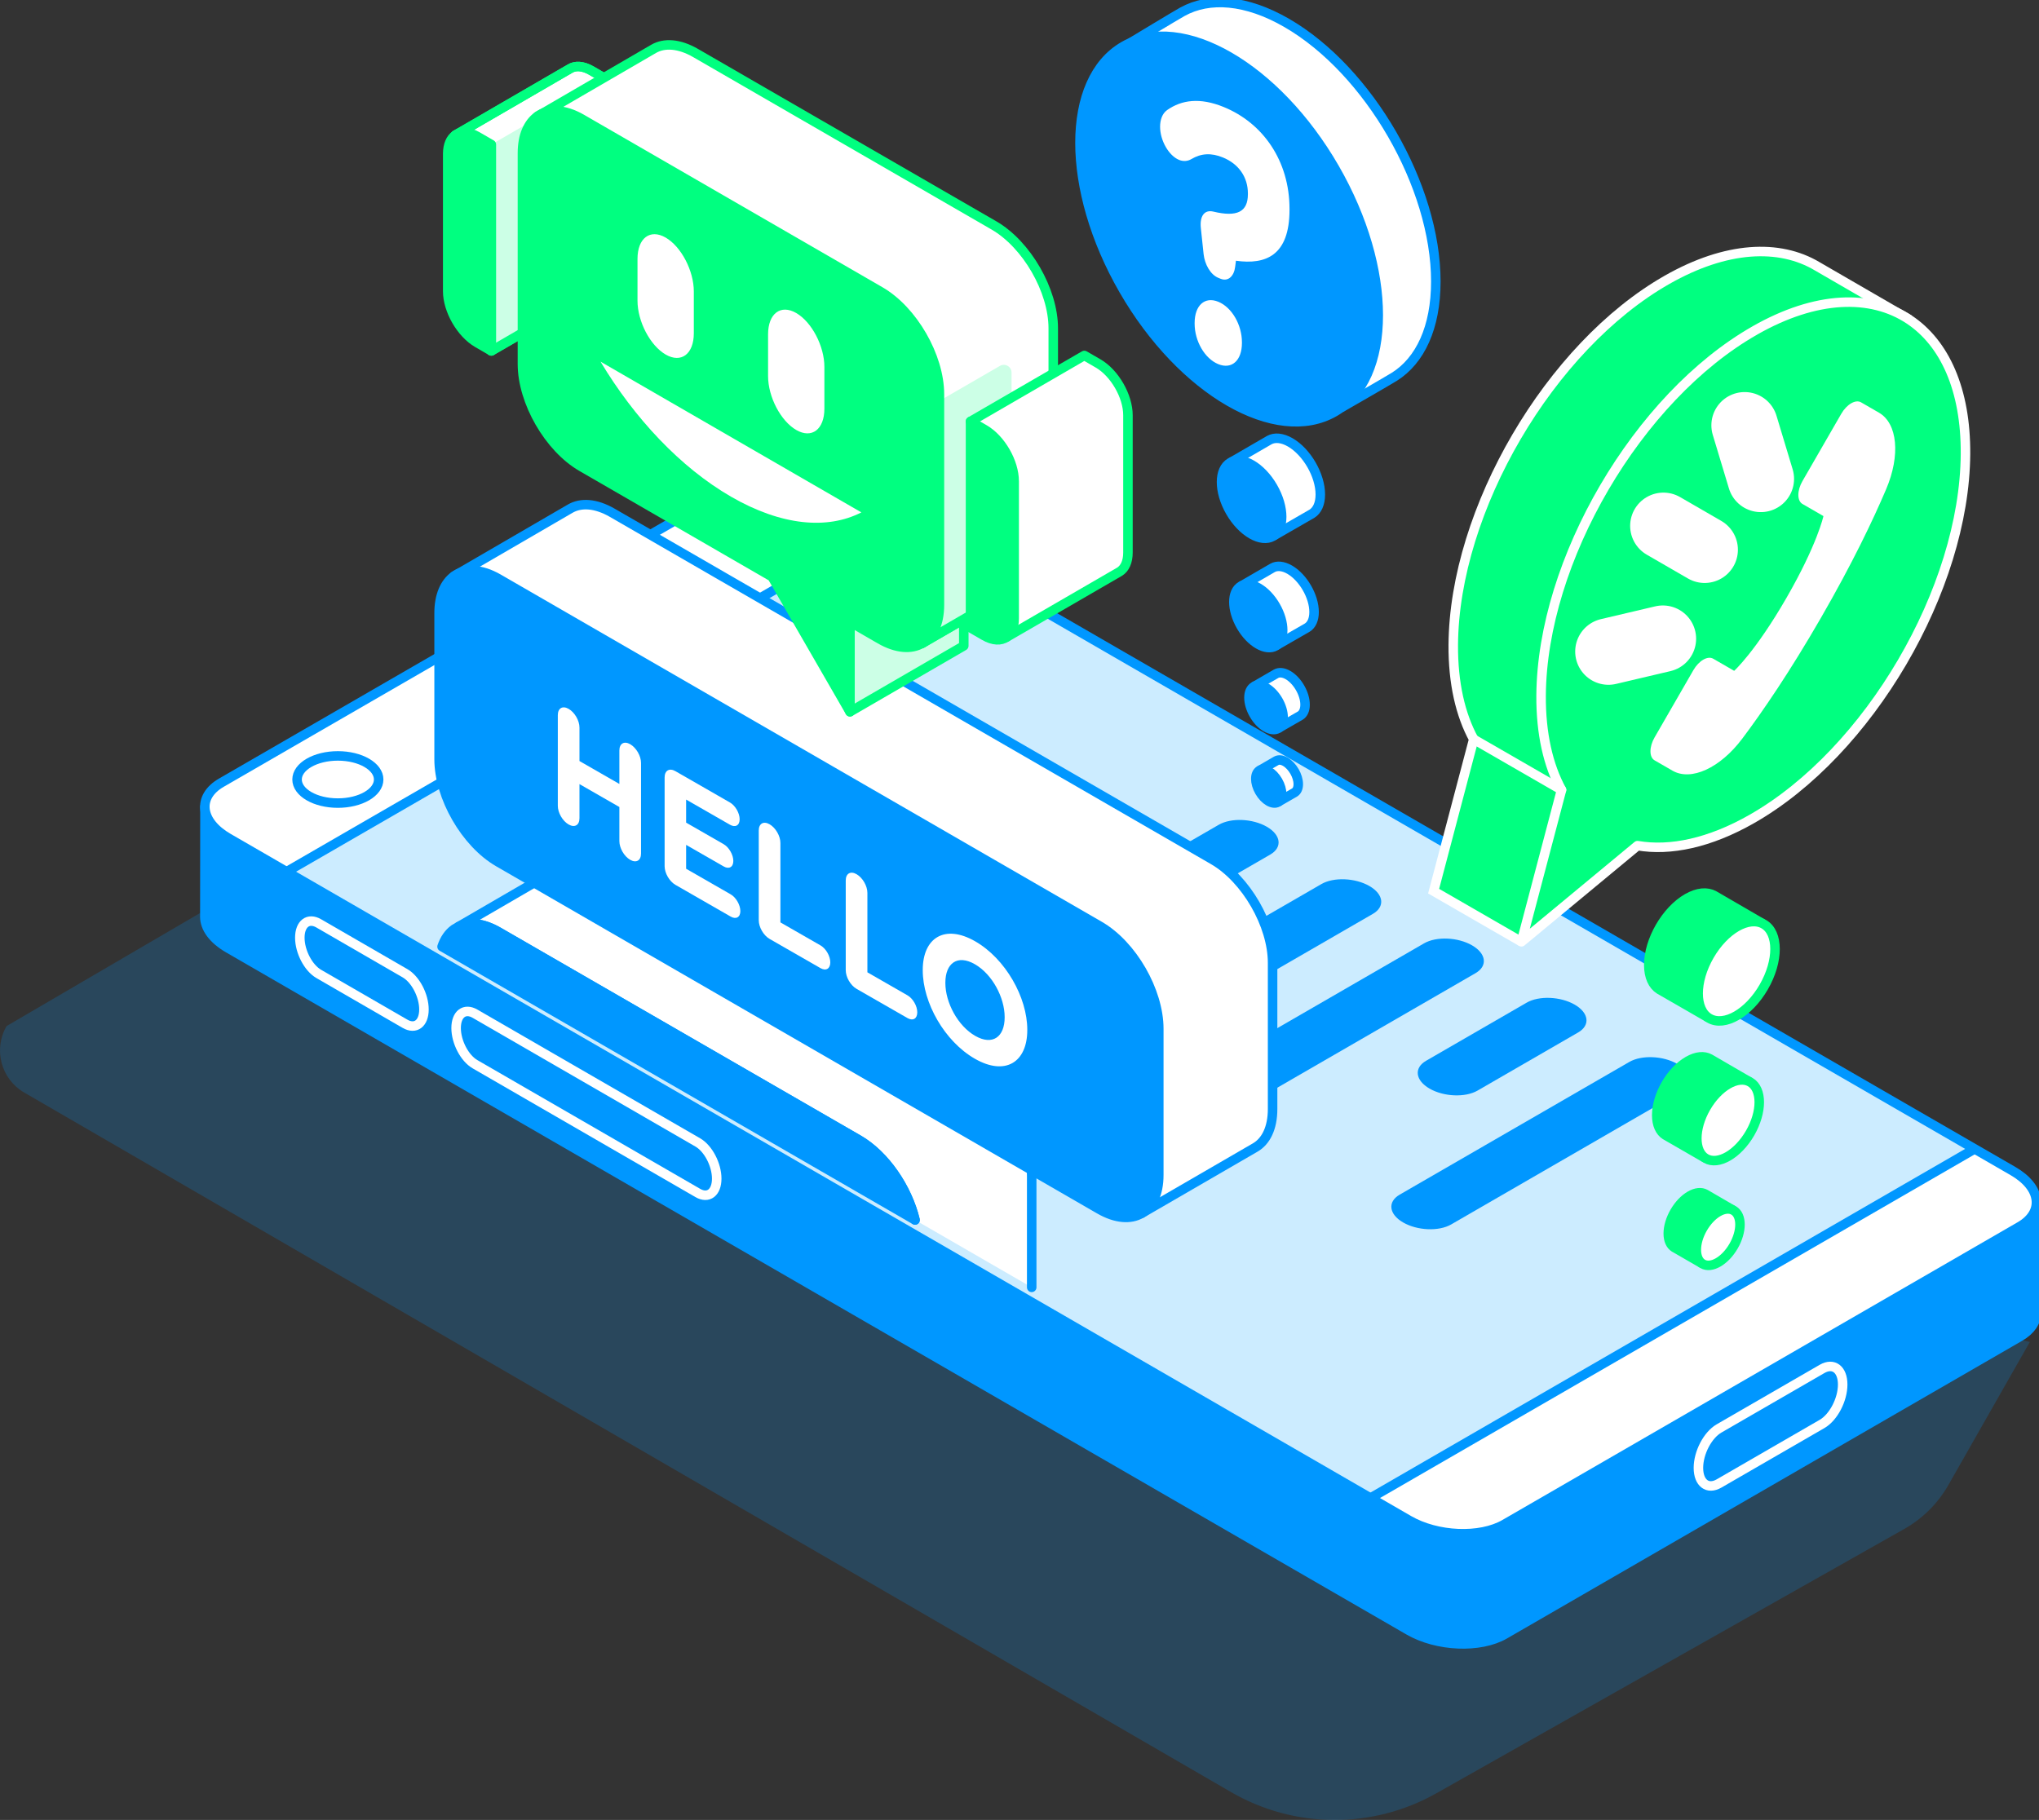 <svg width="429" height="383" viewBox="0 0 429 383" fill="none" xmlns="http://www.w3.org/2000/svg">
<rect x="0" y="0" width="429" height="383" fill="#333333" stroke="none"/>
<g clip-path="url(#clip0_217_686)">
<path opacity="0.2" d="M427.067 282.418L409.936 312.513C407.736 316.373 404.534 319.569 400.667 321.755L302.227 377.379C288.785 384.974 272.327 384.874 258.974 377.118L5.094 229.921C0.209 227.081 -1.447 220.82 1.384 215.93L46.597 189.512L427.067 282.413V282.418Z" fill="#0097FF"/>
<path d="M428.478 253.088C428.478 253.088 428.463 276.18 428.463 276.233C428.463 278.126 427.313 279.936 424.973 281.285L316.574 343.939C311.407 346.926 302.374 346.554 296.408 343.102L48.035 199.546C44.796 197.673 43.124 195.283 43.098 193.008C43.098 192.793 43.124 169.754 43.124 169.754" fill="#0097FF"/>
<path d="M428.478 253.088C428.478 253.088 428.463 276.18 428.463 276.233C428.463 278.126 427.313 279.936 424.973 281.285L316.575 343.939C311.407 346.926 302.374 346.554 296.408 343.102L48.035 199.546C44.796 197.673 43.124 195.283 43.098 193.008C43.098 192.793 43.124 169.754 43.124 169.754" stroke="#0097FF" stroke-width="2" stroke-linecap="round" stroke-linejoin="round"/>
<path d="M316.575 320.754L424.973 258.1C430.14 255.114 429.492 249.894 423.526 246.442L175.153 102.885C169.181 99.433 160.153 99.062 154.986 102.048L46.588 164.702C41.421 167.689 42.069 172.909 48.035 176.361L296.408 319.917C302.38 323.369 311.408 323.74 316.575 320.754Z" fill="#CCECFF"/>
<path d="M288.426 315.305L296.409 319.918C302.38 323.37 311.408 323.742 316.575 320.755L424.974 258.101C430.141 255.115 429.493 249.895 423.526 246.443L415.423 241.762" fill="white"/>
<path d="M187.19 109.842L175.153 102.885C169.181 99.433 160.153 99.062 154.986 102.048L46.588 164.702C41.421 167.689 42.069 172.909 48.035 176.361L60.438 183.532" fill="white"/>
<path d="M361.678 312.193L383.36 299.661C385.753 298.275 387.696 294.562 387.696 291.366C387.696 288.17 385.753 286.701 383.36 288.081L361.678 300.613C359.285 301.999 357.342 305.713 357.342 308.908C357.342 312.104 359.285 313.574 361.678 312.193Z" stroke="white" stroke-width="2" stroke-linecap="round" stroke-linejoin="round"/>
<path d="M146.815 251.053L99.946 223.965C97.746 222.694 95.965 219.284 95.965 216.345C95.965 213.411 97.746 212.056 99.946 213.332L146.815 240.42C149.015 241.691 150.796 245.101 150.796 248.04C150.796 250.975 149.015 252.329 146.815 251.053Z" stroke="white" stroke-width="2" stroke-linecap="round" stroke-linejoin="round"/>
<path d="M85.218 215.451L67.063 204.954C64.864 203.683 63.082 200.272 63.082 197.333C63.082 194.399 64.864 193.044 67.063 194.32L85.218 204.818C87.418 206.089 89.199 209.499 89.199 212.438C89.199 215.372 87.418 216.727 85.218 215.451Z" stroke="white" stroke-width="2" stroke-linecap="round" stroke-linejoin="round"/>
<path d="M59.832 183.716L186.997 110.215" stroke="#0097FF" stroke-width="2" stroke-linecap="round" stroke-linejoin="round"/>
<path d="M71.086 169.005C75.827 169.005 79.67 166.783 79.67 164.042C79.67 161.3 75.827 159.078 71.086 159.078C66.345 159.078 62.502 161.3 62.502 164.042C62.502 166.783 66.345 169.005 71.086 169.005Z" stroke="#0097FF" stroke-width="2" stroke-linecap="round" stroke-linejoin="round"/>
<path d="M316.575 320.754L424.973 258.1C430.14 255.114 429.492 249.894 423.526 246.442L175.153 102.885C169.181 99.433 160.153 99.062 154.986 102.048L46.588 164.702C41.421 167.689 42.069 172.909 48.035 176.361L296.408 319.917C302.38 323.369 311.408 323.74 316.575 320.754V320.754Z" stroke="#0097FF" stroke-width="2" stroke-linecap="round" stroke-linejoin="round"/>
<path d="M288.535 315.146L415.219 241.922" stroke="#0097FF" stroke-width="2" stroke-linecap="round" stroke-linejoin="round"/>
<path d="M210.934 212.393L267.265 179.834C269.856 178.333 269.532 175.718 266.539 173.987C263.545 172.255 259.016 172.067 256.424 173.568L200.094 206.127C197.502 207.628 197.826 210.243 200.82 211.974C203.813 213.706 208.343 213.894 210.934 212.393Z" fill="#0097FF"/>
<path d="M241.288 244.77L310.45 204.795C313.041 203.294 312.717 200.679 309.724 198.948C306.73 197.216 302.2 197.028 299.609 198.529L230.447 238.504C227.856 240.006 228.18 242.621 231.173 244.352C234.167 246.083 238.697 246.271 241.288 244.77Z" fill="#0097FF"/>
<path d="M254.12 212.394L288.858 192.315C291.449 190.814 291.125 188.198 288.131 186.467C285.138 184.736 280.608 184.548 278.017 186.049L243.279 206.128C240.688 207.629 241.012 210.244 244.005 211.975C246.999 213.707 251.529 213.895 254.12 212.394Z" fill="#0097FF"/>
<path d="M310.88 229.505L332.044 217.272C334.636 215.771 334.312 213.155 331.318 211.424C328.324 209.693 323.795 209.505 321.203 211.006L300.039 223.239C297.447 224.741 297.771 227.356 300.765 229.087C303.759 230.818 308.288 231.006 310.88 229.505Z" fill="#0097FF"/>
<path d="M305.325 257.677L353.636 229.752C356.227 228.251 355.903 225.636 352.91 223.905C349.916 222.173 345.387 221.985 342.795 223.486L294.484 251.411C291.893 252.912 292.217 255.527 295.21 257.258C298.204 258.99 302.734 259.178 305.325 257.677Z" fill="#0097FF"/>
<path d="M238.113 8.857C238.113 8.857 247.355 3.26 248.766 2.481C254.424 -0.652 262.172 -0.118 270.714 4.819C288.044 14.835 302.093 39.198 302.093 59.23C302.093 68.958 298.78 75.878 293.383 79.278C292.004 80.146 282.344 85.695 282.344 85.695" fill="white"/>
<path d="M238.113 8.857C238.113 8.857 247.355 3.26 248.766 2.481C254.424 -0.652 262.172 -0.118 270.714 4.819C288.044 14.835 302.093 39.198 302.093 59.23C302.093 68.958 298.78 75.878 293.383 79.278C292.004 80.146 282.344 85.695 282.344 85.695" stroke="#0097FF" stroke-width="2" stroke-linecap="round" stroke-linejoin="round"/>
<path d="M280.792 86.675C293.046 79.592 293.046 56.624 280.792 35.376C268.538 14.127 248.669 2.643 236.415 9.726C224.161 16.809 224.161 39.776 236.415 61.025C248.669 82.274 268.538 93.757 280.792 86.675Z" fill="#0097FF" stroke="#0097FF" stroke-width="2" stroke-linecap="round" stroke-linejoin="round"/>
<path d="M256.321 58.467C254.665 57.787 253.463 55.616 253.233 53.461L252.659 48.037C252.371 45.401 253.458 44.089 255.292 44.533C260.271 45.726 262.554 44.601 262.554 40.856V40.705C262.554 37.268 260.61 34.491 257.293 33.136C254.832 32.132 252.716 32.258 250.658 33.481C249.973 33.889 249.054 34.046 248.082 33.654C245.909 32.765 244.08 29.574 244.08 26.672C244.08 25.223 244.54 23.879 245.569 23.157C248.599 21.033 252.434 20.463 257.465 22.519C265.704 25.882 271.31 33.821 271.31 43.979V44.13C271.31 53.827 266.279 55.742 260.041 54.873L259.869 56.176C259.639 58.069 258.437 59.335 256.781 58.655L256.321 58.467ZM256.321 63.503C259.179 64.67 261.3 68.362 261.3 72.024V72.175C261.3 75.842 259.184 77.803 256.321 76.632C253.463 75.465 251.347 71.773 251.347 68.111V67.96C251.347 64.293 253.463 62.332 256.321 63.503Z" fill="white"/>
<path d="M259.203 97.175C259.203 97.175 266.753 92.781 267.04 92.625C268.179 91.992 269.741 92.102 271.465 93.095C274.96 95.114 277.792 100.026 277.792 104.063C277.792 106.025 277.123 107.421 276.036 108.106C275.76 108.284 268.121 112.667 268.121 112.667" fill="white"/>
<path d="M259.203 97.175C259.203 97.175 266.753 92.781 267.04 92.625C268.179 91.992 269.741 92.102 271.465 93.095C274.96 95.114 277.792 100.026 277.792 104.063C277.792 106.025 277.123 107.421 276.036 108.106C275.76 108.284 268.121 112.667 268.121 112.667" stroke="#0097FF" stroke-width="2" stroke-linecap="round" stroke-linejoin="round"/>
<path d="M267.809 112.866C270.28 111.437 270.28 106.805 267.809 102.52C265.338 98.235 261.331 95.919 258.86 97.347C256.388 98.776 256.388 103.407 258.86 107.693C261.331 111.978 265.338 114.294 267.809 112.866Z" fill="#0097FF" stroke="#0097FF" stroke-width="2" stroke-linecap="round" stroke-linejoin="round"/>
<path d="M261.387 123.201C261.387 123.201 267.52 119.634 267.75 119.503C268.675 118.99 269.944 119.079 271.345 119.885C274.182 121.527 276.48 125.512 276.48 128.792C276.48 130.387 275.937 131.517 275.054 132.071C274.829 132.212 268.628 135.774 268.628 135.774" fill="white"/>
<path d="M261.387 123.201C261.387 123.201 267.52 119.634 267.75 119.503C268.675 118.99 269.944 119.079 271.345 119.885C274.182 121.527 276.48 125.512 276.48 128.792C276.48 130.387 275.937 131.517 275.054 132.071C274.829 132.212 268.628 135.774 268.628 135.774" stroke="#0097FF" stroke-width="2" stroke-linecap="round" stroke-linejoin="round"/>
<path d="M268.373 135.947C270.38 134.787 270.38 131.026 268.373 127.546C266.366 124.066 263.112 122.186 261.106 123.345C259.099 124.505 259.099 128.266 261.106 131.746C263.113 135.226 266.367 137.106 268.373 135.947Z" fill="#0097FF" stroke="#0097FF" stroke-width="2" stroke-linecap="round" stroke-linejoin="round"/>
<path d="M264.025 144.379C264.025 144.379 268.315 141.884 268.477 141.795C269.125 141.434 270.013 141.497 270.99 142.062C272.975 143.207 274.584 146 274.584 148.291C274.584 149.405 274.203 150.2 273.586 150.587C273.429 150.687 269.093 153.176 269.093 153.176" fill="white"/>
<path d="M264.025 144.379C264.025 144.379 268.315 141.884 268.477 141.795C269.125 141.434 270.013 141.497 270.99 142.062C272.975 143.207 274.584 146 274.584 148.291C274.584 149.405 274.203 150.2 273.586 150.587C273.429 150.687 269.093 153.176 269.093 153.176" stroke="#0097FF" stroke-width="2" stroke-linecap="round" stroke-linejoin="round"/>
<path d="M268.915 153.298C270.32 152.486 270.32 149.855 268.916 147.421C267.513 144.987 265.236 143.672 263.832 144.483C262.428 145.295 262.427 147.926 263.831 150.36C265.235 152.794 267.511 154.11 268.915 153.298Z" fill="#0097FF" stroke="#0097FF" stroke-width="2" stroke-linecap="round" stroke-linejoin="round"/>
<path d="M265.16 162.063C265.16 162.063 268.41 160.175 268.53 160.107C269.021 159.835 269.69 159.882 270.432 160.311C271.936 161.179 273.154 163.292 273.154 165.029C273.154 165.871 272.866 166.472 272.396 166.765C272.276 166.838 268.995 168.726 268.995 168.726" fill="white"/>
<path d="M265.16 162.063C265.16 162.063 268.41 160.175 268.53 160.107C269.021 159.835 269.69 159.882 270.432 160.311C271.936 161.179 273.154 163.292 273.154 165.029C273.154 165.871 272.866 166.472 272.396 166.765C272.276 166.838 268.995 168.726 268.995 168.726" stroke="#0097FF" stroke-width="2" stroke-linecap="round" stroke-linejoin="round"/>
<path d="M268.861 168.815C269.923 168.201 269.922 166.209 268.859 164.365C267.796 162.522 266.073 161.525 265.011 162.139C263.949 162.752 263.95 164.745 265.013 166.588C266.076 168.432 267.799 169.429 268.861 168.815Z" fill="#0097FF" stroke="#0097FF" stroke-width="2" stroke-linecap="round" stroke-linejoin="round"/>
<path d="M401.706 67.257C401.706 67.257 383.102 56.493 382.37 56.059C374.34 51.258 363.155 51.817 350.752 58.878C326.092 72.911 305.952 107.311 305.763 135.706C305.711 143.735 307.258 150.424 310.063 155.571L301.631 187.539L320.11 198.198" fill="#00FF80"/>
<path d="M401.706 67.257C401.706 67.257 383.102 56.493 382.37 56.059C374.34 51.258 363.155 51.817 350.752 58.878C326.092 72.911 305.952 107.311 305.763 135.706C305.711 143.735 307.258 150.424 310.063 155.571L301.631 187.539L320.11 198.198" stroke="white" stroke-width="2" stroke-miterlimit="10"/>
<path d="M369.23 69.539C344.57 83.572 324.43 117.971 324.242 146.367C324.19 154.395 325.736 161.085 328.542 166.231L320.109 198.199L344.529 177.963C351.441 179.14 359.685 177.414 368.546 172.366C393.205 158.334 413.346 123.934 413.534 95.538C413.623 81.945 409.125 72.19 401.706 67.253C393.623 61.876 382.082 62.216 369.23 69.533V69.539Z" fill="#00FF80" stroke="white" stroke-width="2" stroke-linecap="round" stroke-linejoin="round"/>
<path d="M310.062 155.57L328.542 166.23" stroke="white" stroke-width="2" stroke-linecap="round" stroke-linejoin="round"/>
<path d="M360.449 138.619L364.864 141.172C364.864 141.172 369.336 137.145 375.867 125.821C382.397 114.497 383.646 108.608 383.646 108.608L379.231 106.056C378.082 105.391 378.082 103.236 379.231 101.244L387.402 87.075C388.552 85.082 390.412 84.005 391.561 84.669L395.328 86.845C399.246 89.109 399.868 95.825 396.843 102.944C394.048 109.518 389.706 118.603 383.123 130.016C376.541 141.428 370.856 149.734 366.567 155.445C361.922 161.628 355.804 164.447 351.881 162.182L348.114 160.006C346.965 159.342 346.965 157.187 348.114 155.194L356.285 141.025C357.435 139.033 359.294 137.955 360.444 138.619H360.449Z" fill="white"/>
<path d="M358.651 115.684L349.979 110.668" stroke="white" stroke-width="14" stroke-linecap="round" stroke-linejoin="round"/>
<path d="M370.464 100.774L367.068 89.508" stroke="white" stroke-width="14" stroke-linecap="round" stroke-linejoin="round"/>
<path d="M349.858 134.418L338.416 137.112" stroke="white" stroke-width="14" stroke-linecap="round" stroke-linejoin="round"/>
<path d="M370.658 194.26C370.658 194.26 361.008 188.643 360.642 188.444C359.185 187.639 357.189 187.775 354.984 189.046C350.517 191.629 346.896 197.906 346.896 203.068C346.896 205.573 347.748 207.357 349.143 208.236C349.498 208.46 359.258 214.062 359.258 214.062" fill="#00FF80"/>
<path d="M370.658 194.26C370.658 194.26 361.008 188.643 360.642 188.444C359.185 187.639 357.189 187.775 354.984 189.046C350.517 191.629 346.896 197.906 346.896 203.068C346.896 205.573 347.748 207.357 349.143 208.236C349.498 208.46 359.258 214.062 359.258 214.062" stroke="#00FF80" stroke-width="2" stroke-linecap="round" stroke-linejoin="round"/>
<path d="M371.094 207.704C374.252 202.228 374.252 196.308 371.093 194.483C367.934 192.657 362.814 195.617 359.656 201.093C356.498 206.569 356.498 212.488 359.657 214.313C362.815 216.139 367.936 213.18 371.094 207.704Z" fill="white" stroke="#00FF80" stroke-width="2" stroke-linecap="round" stroke-linejoin="round"/>
<path d="M367.866 227.529C367.866 227.529 360.03 222.968 359.732 222.806C358.546 222.153 356.926 222.262 355.139 223.298C351.514 225.395 348.572 230.495 348.572 234.684C348.572 236.719 349.267 238.168 350.396 238.879C350.683 239.062 358.609 243.613 358.609 243.613" fill="#00FF80"/>
<path d="M367.866 227.529C367.866 227.529 360.03 222.968 359.732 222.806C358.546 222.153 356.926 222.262 355.139 223.298C351.514 225.395 348.572 230.495 348.572 234.684C348.572 236.719 349.267 238.168 350.396 238.879C350.683 239.062 358.609 243.613 358.609 243.613" stroke="#00FF80" stroke-width="2" stroke-linecap="round" stroke-linejoin="round"/>
<path d="M368.22 238.442C370.785 233.994 370.786 229.187 368.222 227.705C365.659 226.223 361.501 228.627 358.936 233.075C356.37 237.523 356.369 242.33 358.933 243.812C361.497 245.294 365.655 242.889 368.22 238.442Z" fill="white" stroke="#00FF80" stroke-width="2" stroke-linecap="round" stroke-linejoin="round"/>
<path d="M364.493 254.597C364.493 254.597 359.012 251.406 358.803 251.291C357.973 250.831 356.839 250.909 355.59 251.631C353.051 253.096 350.998 256.663 350.998 259.597C350.998 261.02 351.484 262.034 352.273 262.531C352.477 262.657 358.02 265.842 358.02 265.842" fill="#00FF80"/>
<path d="M364.493 254.597C364.493 254.597 359.012 251.406 358.803 251.291C357.973 250.831 356.839 250.909 355.59 251.631C353.051 253.096 350.998 256.663 350.998 259.597C350.998 261.02 351.484 262.034 352.273 262.531C352.477 262.657 358.02 265.842 358.02 265.842" stroke="#00FF80" stroke-width="2" stroke-linecap="round" stroke-linejoin="round"/>
<path d="M364.742 262.234C366.536 259.125 366.535 255.764 364.741 254.727C362.947 253.69 360.038 255.37 358.245 258.479C356.452 261.589 356.453 264.95 358.247 265.987C360.041 267.024 362.949 265.344 364.742 262.234Z" fill="white" stroke="#00FF80" stroke-width="2" stroke-linecap="round" stroke-linejoin="round"/>
<path d="M192.528 256.738C190.914 249.997 186.201 243.066 180.637 239.85L104.872 196.103C101.658 194.247 98.733 193.959 96.518 194.984L119.986 181.349C122.248 180.041 125.367 180.229 128.815 182.222L204.581 225.968C211.478 229.954 217.068 239.651 217.068 247.622V270.918" fill="white"/>
<path d="M192.528 256.738C190.914 249.997 186.201 243.066 180.637 239.85L104.872 196.103C101.658 194.247 98.733 193.959 96.518 194.984L119.986 181.349C122.248 180.041 125.367 180.229 128.815 182.222L204.581 225.968C211.478 229.954 217.068 239.651 217.068 247.622V270.918" stroke="#0097FF" stroke-width="2" stroke-linecap="round" stroke-linejoin="round"/>
<path d="M96.516 194.984L95.539 195.549C95.847 195.33 96.171 195.141 96.516 194.984Z" fill="#CCECFF"/>
<path d="M95.54 195.553L96.517 194.988C98.732 193.963 101.658 194.251 104.871 196.108L180.637 239.854C186.201 243.071 190.908 249.995 192.528 256.743L105.069 206.192L93.006 199.22C93.544 197.619 94.411 196.374 95.54 195.558V195.553Z" fill="#0097FF" stroke="#0097FF" stroke-width="2" stroke-linecap="round" stroke-linejoin="round"/>
<path d="M240.149 255.368L264.093 241.487C266.355 240.179 267.75 237.381 267.75 233.39V202.625C267.75 194.654 262.16 184.957 255.263 180.972L128.815 107.91C125.366 105.917 122.242 105.729 119.985 107.036L95.545 121.242" fill="white"/>
<path d="M240.149 255.368L264.093 241.487C266.355 240.179 267.75 237.381 267.75 233.39V202.625C267.75 194.654 262.16 184.957 255.263 180.972L128.815 107.91C125.366 105.917 122.242 105.729 119.985 107.036L95.545 121.242" stroke="#0097FF" stroke-width="2" stroke-linecap="round" stroke-linejoin="round"/>
<path d="M104.871 181.427C97.975 177.441 92.385 167.744 92.385 159.773V129.008C92.385 125.326 93.581 122.654 95.546 121.236C97.834 119.589 101.167 119.646 104.877 121.791L231.32 194.853C238.216 198.838 243.807 208.535 243.807 216.506V247.271C243.807 251.256 242.407 254.06 240.15 255.367C237.893 256.675 234.768 256.487 231.32 254.494L104.877 181.432L104.871 181.427Z" fill="#0097FF" stroke="#0097FF" stroke-width="2" stroke-linecap="round" stroke-linejoin="round"/>
<path d="M95.822 28.433L119.85 14.494C120.994 13.751 122.619 13.814 124.421 14.855L127.321 16.534V59.966L103.377 73.847L95.822 28.433Z" fill="white" stroke="#00FF80" stroke-width="2" stroke-linecap="round" stroke-linejoin="round"/>
<path d="M103.377 73.849L127.321 59.968V16.535L103.377 30.416V73.849Z" fill="#CCFFE6"/>
<path d="M95.822 28.433L119.85 14.494C120.994 13.751 122.619 13.814 124.421 14.855L127.321 16.534V59.966L103.377 73.847L95.822 28.433Z" stroke="#00FF80" stroke-width="2" stroke-linecap="round" stroke-linejoin="round"/>
<path d="M100.477 28.737L103.377 30.416V73.848L100.477 72.169C97.008 70.166 94.197 65.286 94.197 61.274V32.372C94.197 30.494 94.814 29.139 95.822 28.433C96.972 27.633 98.633 27.67 100.477 28.737Z" fill="#00FF80" stroke="#00FF80" stroke-width="2" stroke-linecap="round" stroke-linejoin="round"/>
<path d="M178.834 149.792L165.234 118.18L194.758 103.473L202.778 116.977V135.911L178.834 149.792Z" fill="#CCFFE6" stroke="#00FF80" stroke-width="2" stroke-linecap="round" stroke-linejoin="round"/>
<path d="M194.001 135.397L217.944 121.515C220.207 120.208 221.602 117.41 221.602 113.419V69.087C221.602 61.116 216.011 51.419 209.115 47.433L146.348 11.156C142.9 9.163 139.775 8.975 137.518 10.282L113.078 24.488" fill="white"/>
<path d="M194.001 135.397L217.944 121.515C220.207 120.208 221.602 117.41 221.602 113.419V69.087C221.602 61.116 216.011 51.419 209.115 47.433L146.348 11.156C142.9 9.163 139.775 8.975 137.518 10.282L113.078 24.488" stroke="#00FF80" stroke-width="2" stroke-linecap="round" stroke-linejoin="round"/>
<path d="M197.659 84.357L210.386 76.998C211.473 76.371 212.826 77.155 212.826 78.41V124.484L194.002 135.4C194.002 135.4 197.659 133.799 197.659 127.303V84.362V84.357Z" fill="#CCFFE6"/>
<path d="M122.405 25.037L185.167 61.314C192.063 65.299 197.653 74.996 197.653 82.968V127.3C197.653 131.285 196.253 134.089 193.996 135.396C191.734 136.704 188.615 136.515 185.167 134.523L178.834 130.862V149.795L162.456 121.395L122.405 98.245C115.508 94.26 109.918 84.563 109.918 76.592V32.254C109.918 28.572 111.114 25.9 113.079 24.482C115.367 22.835 118.7 22.892 122.41 25.037H122.405Z" fill="#00FF80" stroke="#00FF80" stroke-width="2" stroke-linecap="round" stroke-linejoin="round"/>
<path d="M167.524 90.487C170.8 92.38 173.449 90.372 173.449 85.999V77.212C173.449 72.845 170.795 67.766 167.524 65.873C164.248 63.98 161.6 65.988 161.6 70.361V79.147C161.6 83.515 164.254 88.593 167.524 90.487Z" fill="white"/>
<path d="M140.053 74.612C143.329 76.505 145.978 74.497 145.978 70.124V61.337C145.978 56.97 143.324 51.891 140.053 49.998C136.778 48.105 134.129 50.113 134.129 54.486V63.273C134.129 67.64 136.783 72.718 140.053 74.612Z" fill="white"/>
<path d="M181.228 107.831C174.102 111.482 164.436 110.671 153.789 104.515C143.141 98.359 133.471 87.998 126.35 76.109L181.233 107.831H181.228Z" fill="white"/>
<path d="M194.002 135.397L217.946 121.516L194.002 135.397Z" fill="white"/>
<path d="M194.002 135.397L217.946 121.516" stroke="#00FF80" stroke-width="2" stroke-linecap="round" stroke-linejoin="round"/>
<path d="M204.195 88.686L228.139 74.805L231.039 76.484C234.508 78.487 237.319 83.367 237.319 87.378V116.286C237.319 118.237 236.655 119.623 235.574 120.303L211.755 134.106" fill="white"/>
<path d="M204.195 88.686L228.139 74.805L231.039 76.484C234.508 78.487 237.319 83.367 237.319 87.378V116.286C237.319 118.237 236.655 119.623 235.574 120.303L211.755 134.106" stroke="#00FF80" stroke-width="2" stroke-linecap="round" stroke-linejoin="round"/>
<path d="M213.38 101.253V130.161C213.38 132.034 212.764 133.388 211.755 134.094C210.606 134.9 208.944 134.858 207.095 133.791L204.195 132.112V88.68L207.095 90.359C210.564 92.362 213.375 97.242 213.375 101.253H213.38Z" fill="#00FF80" stroke="#00FF80" stroke-width="2" stroke-linecap="round" stroke-linejoin="round"/>
<path d="M117.363 150.502C117.363 149.032 118.366 148.446 119.641 149.178C120.916 149.911 121.919 151.647 121.919 153.117V160.157L130.315 164.979V157.939C130.315 156.469 131.318 155.884 132.593 156.616C133.862 157.348 134.871 159.085 134.871 160.554V179.624C134.871 181.094 133.867 181.68 132.593 180.947C131.318 180.215 130.315 178.479 130.315 177.009V169.833L121.919 165.011V172.187C121.919 173.656 120.916 174.242 119.641 173.51C118.366 172.778 117.363 171.041 117.363 169.571V150.502Z" fill="white"/>
<path d="M139.834 182.277V163.615C139.834 162.145 140.837 161.559 142.112 162.292L153.585 168.882C154.708 169.525 155.622 171.115 155.622 172.412C155.622 173.709 154.708 174.212 153.585 173.563L144.358 168.265V173.118L152.253 177.653C153.376 178.296 154.29 179.886 154.29 181.184C154.29 182.481 153.376 182.983 152.253 182.334L144.358 177.8V182.826L153.731 188.208C154.854 188.851 155.769 190.441 155.769 191.738C155.769 193.035 154.854 193.538 153.731 192.889L142.112 186.215C140.842 185.483 139.834 183.746 139.834 182.277Z" fill="white"/>
<path d="M159.641 174.787C159.641 173.317 160.644 172.731 161.919 173.464C163.188 174.196 164.196 175.932 164.196 177.402V194.113L172.624 198.951C173.778 199.615 174.692 201.2 174.692 202.534C174.692 203.867 173.778 204.401 172.624 203.737L161.919 197.591C160.649 196.859 159.641 195.122 159.641 193.653V174.787Z" fill="white"/>
<path d="M177.941 185.295C177.941 183.825 178.945 183.239 180.219 183.971C181.494 184.704 182.497 186.44 182.497 187.91V204.621L190.924 209.459C192.079 210.123 192.993 211.708 192.993 213.041C192.993 214.375 192.079 214.909 190.924 214.244L180.219 208.099C178.95 207.367 177.941 205.63 177.941 204.16V185.295Z" fill="white"/>
<path d="M194.143 204.202V204.134C194.143 197.335 198.782 194.427 205.172 198.093C211.556 201.76 216.138 209.893 216.138 216.698V216.766C216.138 223.565 211.498 226.473 205.109 222.807C198.719 219.14 194.143 211.007 194.143 204.202ZM211.378 214.103V214.035C211.378 209.935 208.776 205.024 205.109 202.916C201.441 200.808 198.902 202.701 198.902 206.802V206.87C198.902 210.97 201.504 215.882 205.172 217.99C208.839 220.097 211.378 218.204 211.378 214.103Z" fill="white"/>
</g>
<defs>
<clipPath id="clip0_217_686">
<rect width="429" height="383" fill="white"/>
</clipPath>
</defs>
</svg>
